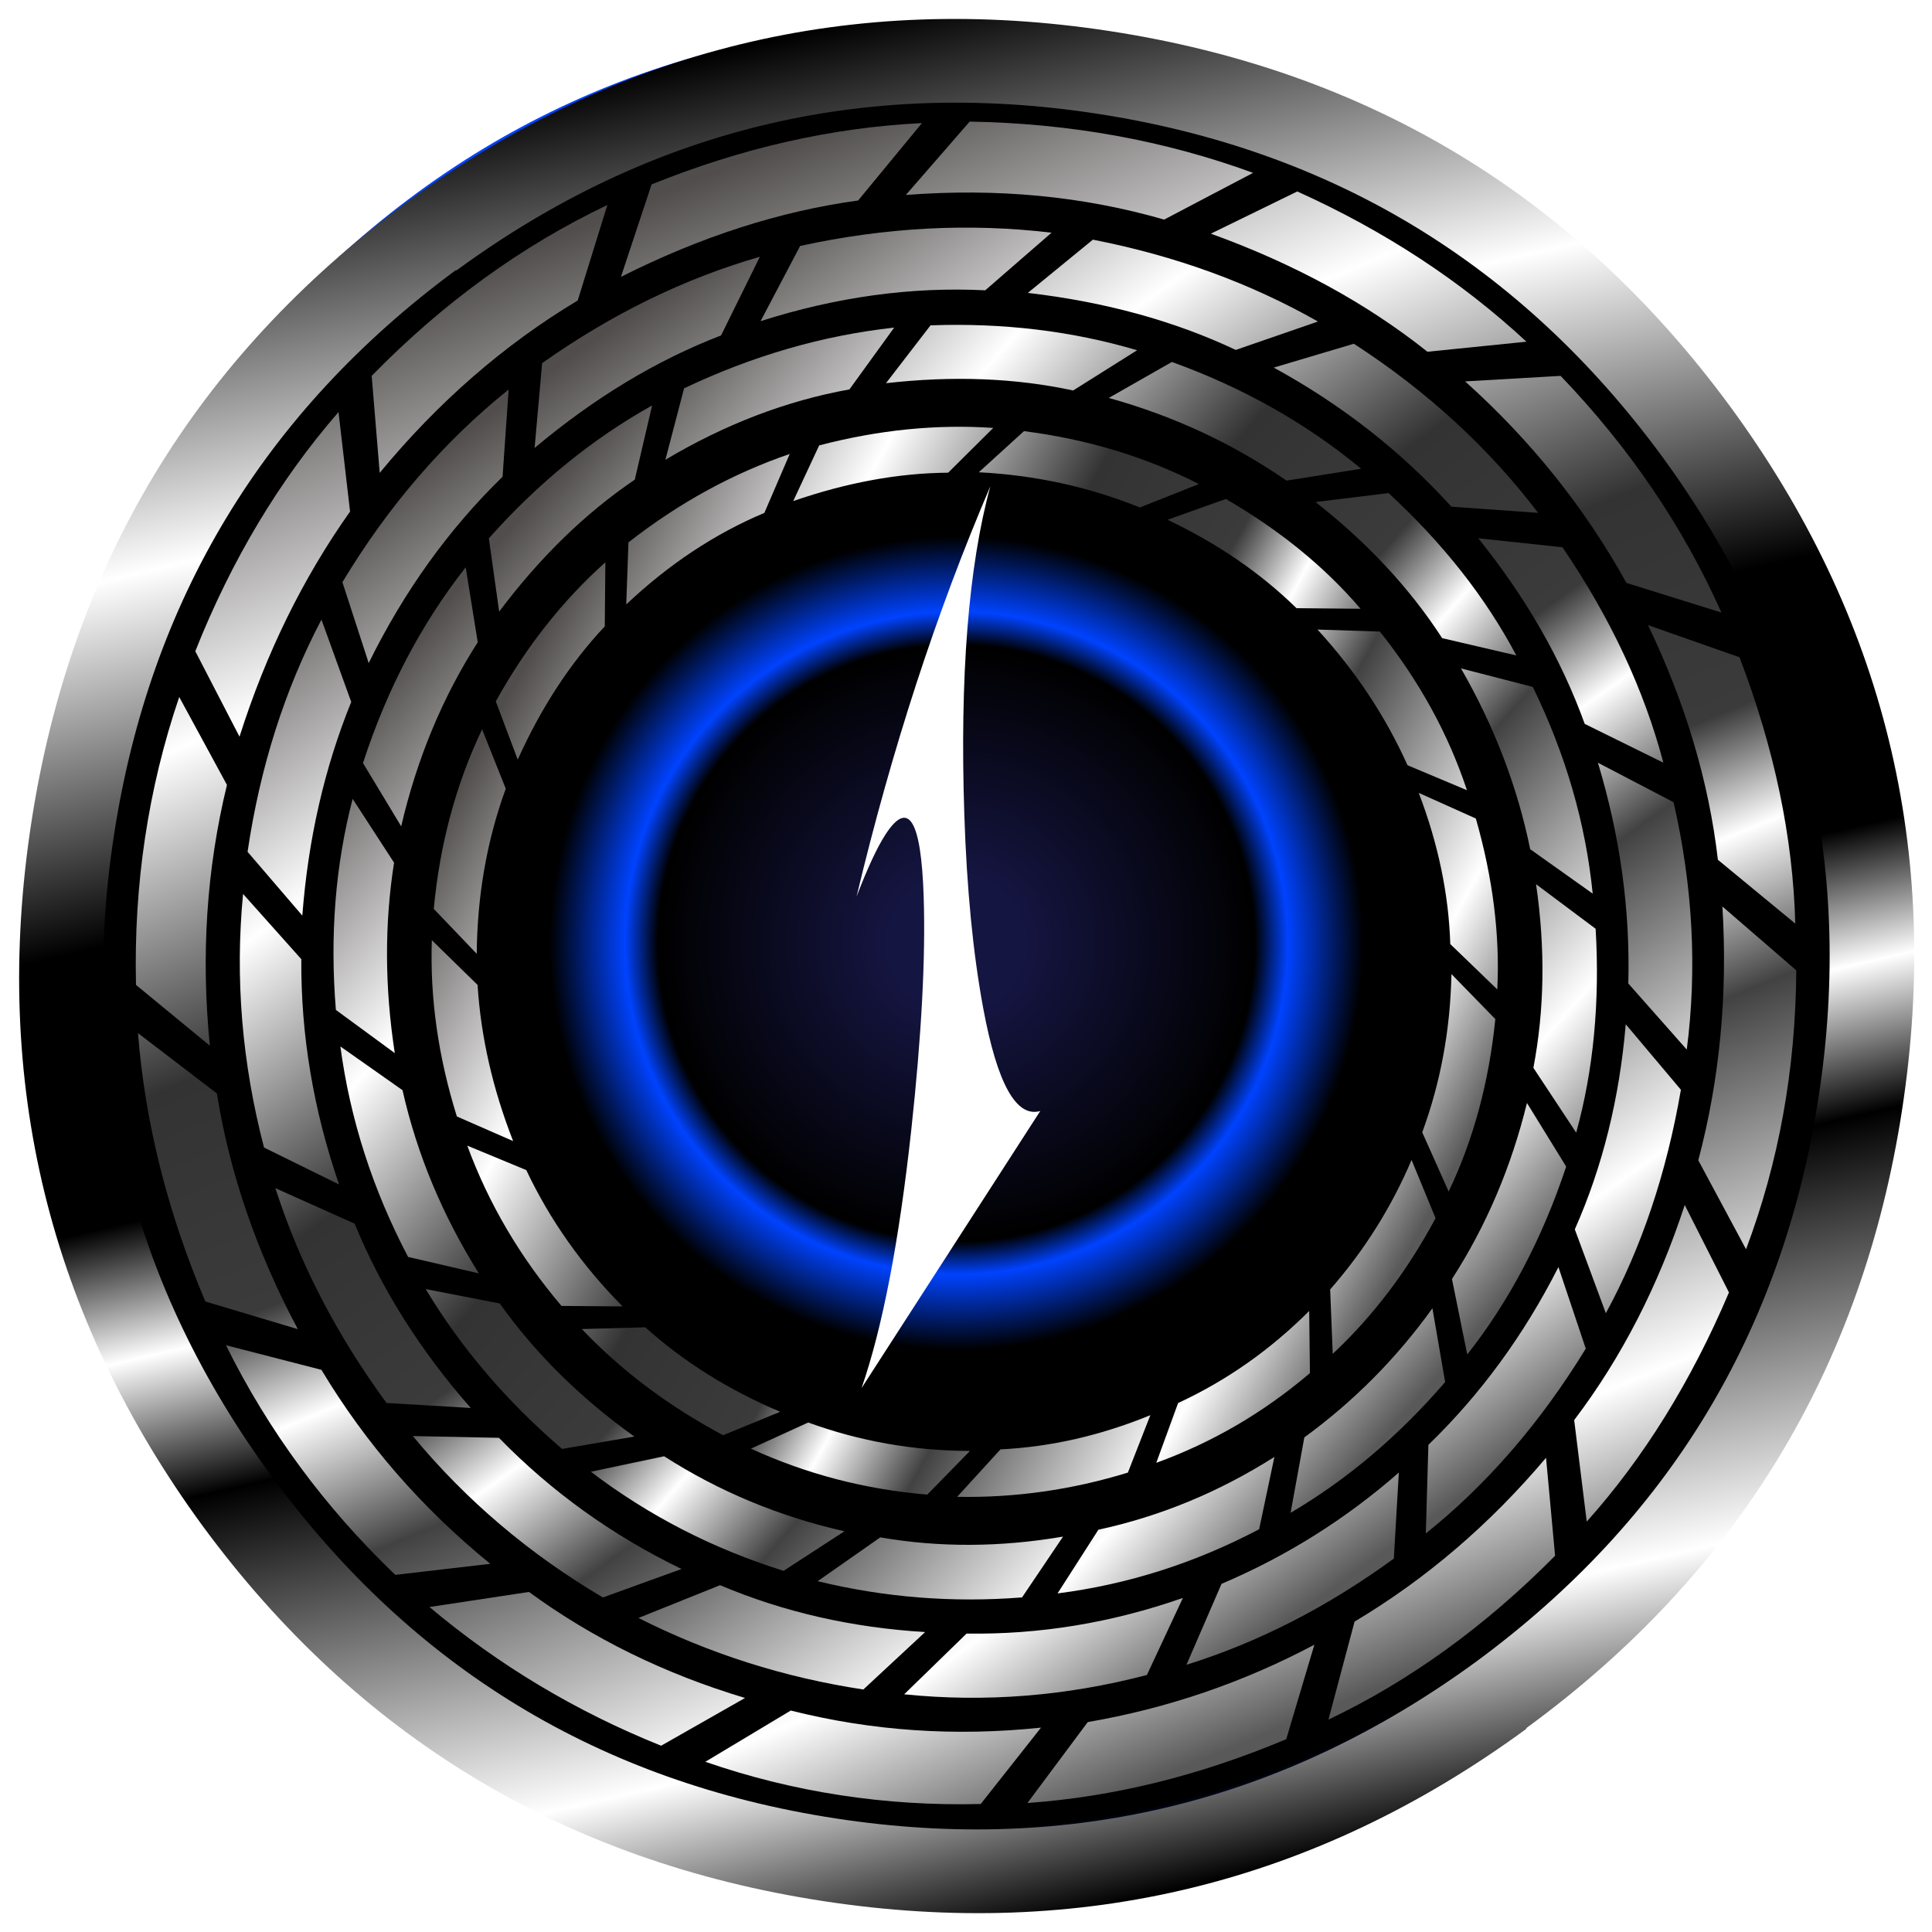 <?xml version="1.0" encoding="utf-8"?>
<svg version="1.1" id="Layer_1"
xmlns="http://www.w3.org/2000/svg"
xmlns:xlink="http://www.w3.org/1999/xlink"
width="510px" height="510px"
xml:space="preserve">
<g id="PathID_1" transform="matrix(4.768, -0.182, 0.182, 4.768, 252.45, 248.95)" opacity="1">
<radialGradient
id="RadialGradID_1" gradientUnits="userSpaceOnUse" gradientTransform="matrix(0.062, 0, 0, 0.062, 0, 0)" spreadMethod ="pad" cx="0" cy="0" r="819.2" fx="0" fy="0" >
<stop  offset="0.071"  style="stop-color:#151542;stop-opacity:1" />
<stop  offset="0.325"  style="stop-color:#000000;stop-opacity:1" />
<stop  offset="0.361"  style="stop-color:#0043FF;stop-opacity:1" />
<stop  offset="0.443"  style="stop-color:#000000;stop-opacity:1" />
<stop  offset="0.725"  style="stop-color:#000000;stop-opacity:1" />
<stop  offset="0.965"  style="stop-color:#000000;stop-opacity:1" />
<stop  offset="1"  style="stop-color:#0043FF;stop-opacity:1" />
</radialGradient>
<path style="fill:url(#RadialGradID_1) " d="M36 -36.1Q51 -21.1 51 0Q51 21.1 36 36Q21.1 51 0 51Q-21.1 51 -36.1 36Q-51 21.1 -51 0Q-51 -21.1 -36.1 -36.1Q-21.1 -51 0 -51Q21.1 -51 36 -36.1" />
</g>
<g id="PathID_2" transform="matrix(4.768, -0.182, 0.182, 4.768, 252.45, 248.95)" opacity="1">
</g>
<filter id="filter7" x="-0.51" y="-0.51" width="2.203" height="2.203" >
<feComponentTransfer in="SourceGraphic">
	<feFuncR type="linear" slope="0"/>
	<feFuncG type="linear" slope="0"/>
	<feFuncB type="linear" slope="0"/>
</feComponentTransfer>
<feGaussianBlur stdDeviation="0 0" />
<feOffset result="1" dx="-1.414" dy="-1.414"/>
<feComponentTransfer in="SourceGraphic">
	<feFuncR type="linear" slope="0"/>
	<feFuncG type="linear" slope="0"/>
	<feFuncB type="linear" slope="0"/>
</feComponentTransfer>
<feGaussianBlur stdDeviation="0 0" />
<feOffset result="2" dx="1.414" dy="1.414"/>
<feComposite  in="1" in2="2" operator="arithmetic" k2="1" k3="-1"/>
<feComponentTransfer result="3">
	<feFuncR type="linear" Ue="0" intercept="0.298"/>
	<feFuncG type="linear" Ue="0" intercept="0.298"/>
	<feFuncB type="linear" Ue="0" intercept="0.298"/>
	<feFuncA type="linear" xh="0" slope="1"/>
</feComponentTransfer>
<feComposite  in="2" in2="1" operator="arithmetic" k2="1" k3="-1"/>
<feComponentTransfer result="4">
	<feFuncR type="linear" Ue="0" intercept="0"/>
	<feFuncG type="linear" Ue="0" intercept="0"/>
	<feFuncB type="linear" Ue="0" intercept="0"/>
	<feFuncA type="linear" xh="0" slope="1"/>
</feComponentTransfer>
<feComposite result="5"  in="3" in2="4" operator="arithmetic" k2="1" k3="1"/>
<feComposite result="6"  in="SourceGraphic" in2="5" operator="over"/>
</filter>
<g style="filter:url(#filter7);">
<g id="PathID_3" transform="matrix(2.653, -0, 0, 2.653, 35.9, 32.1)" opacity="1">
<linearGradient
id="LinearGradID_2" gradientUnits="userSpaceOnUse" gradientTransform="matrix(0.038, 0.093, -0.093, 0.038, 82.6, 83.7)" spreadMethod ="pad" x1="-819.2" y1="0" x2="819.2" y2="0" >
<stop  offset="0" style="stop-color:#514D4D;stop-opacity:1" />
<stop  offset="0.2" style="stop-color:#FFFFFF;stop-opacity:1" />
<stop  offset="0.388" style="stop-color:#333333;stop-opacity:1" />
<stop  offset="0.533" style="stop-color:#3B3B3B;stop-opacity:1" />
<stop  offset="0.604" style="stop-color:#FFFFFF;stop-opacity:1" />
<stop  offset="0.694" style="stop-color:#424242;stop-opacity:1" />
<stop  offset="0.886" style="stop-color:#FFFFFF;stop-opacity:1" />
<stop  offset="1" style="stop-color:#595959;stop-opacity:1" />
</linearGradient>
<path style="fill:url(#LinearGradID_2) " d="M128.5 22.9Q119.4 15.65 106.95 11.15L115.55 6.95Q128.6 12.85 138.35 21.9L128.5 22.9M148.3 45.9Q142.1 34.7 132.25 25.85L141.75 25.3Q152.05 36.05 157.75 48.85L148.3 45.9M102.3 9.75Q90.2 6.25 76.6 7.3L82.95 0Q97.9 0.25 111.15 5.1L102.3 9.75M150.45 50.1L159.55 53.3Q164.75 66.9 165.1 79.8L157.4 73.45Q156.05 61.8 150.45 50.1M43.95 17.8Q32.95 24.4 24.25 34.95L23.45 25.3Q34.1 14.4 46.9 8.3L43.95 17.8M78.2 0.15L71.85 7.85Q60.15 9.45 48.25 15.45L51.3 6.25Q64.8 0.8 78.2 0.15M21.3 38.8Q14.25 48.75 10.3 61.2L5.9 52.7Q11.3 39.1 20.15 28.9L21.3 38.8M7.35 91.95L0 85.9Q-0.35 70.95 4.3 57.25L9.05 66Q6 78.55 7.35 91.95M8.05 96.7Q9.95 108.6 16.1 120.15L6.9 117.4Q1.25 104.05 0.2 90.7L8.05 96.7M39.1 146.3Q48.6 153.25 60.6 156.85L52.25 161.6Q39.55 156.5 29.2 147.8L39.1 146.3M35.25 143.5L25.8 144.6Q15.3 134.55 8.95 121.75L18.45 124.2Q25.05 135.2 35.25 143.5M65.15 158.1Q77.25 161.15 90.05 159.8L84.05 167.4Q69.8 167.75 56.65 163.2L65.15 158.1M141.2 142.7Q130.75 153.25 118.65 159L121.25 149.25Q131.9 142.9 140.3 132.95L141.2 142.7M155.45 103.35Q158.65 91.25 157.85 78.1L165.2 84.45Q165.1 99.2 160.2 112.2L155.45 103.35M143.1 129.2Q150.15 119.9 154.1 107.8L158.5 116.5Q152.85 129.8 144.35 139.3L143.1 129.2M114.45 160.95Q101.5 166.4 88.7 167.3L94.7 159.25Q106.6 157.2 117.25 151.55L114.45 160.95" />
</g>
<g id="PathID_4" transform="matrix(2.653, -0, 0, 2.653, 35.9, 32.1)" opacity="1">
</g>
</g>
<filter id="filter14" x="-0.51" y="-0.51" width="2.203" height="2.203" >
<feComponentTransfer in="SourceGraphic">
	<feFuncR type="linear" slope="0"/>
	<feFuncG type="linear" slope="0"/>
	<feFuncB type="linear" slope="0"/>
</feComponentTransfer>
<feGaussianBlur stdDeviation="0 0" />
<feOffset result="8" dx="-1.414" dy="-1.414"/>
<feComponentTransfer in="SourceGraphic">
	<feFuncR type="linear" slope="0"/>
	<feFuncG type="linear" slope="0"/>
	<feFuncB type="linear" slope="0"/>
</feComponentTransfer>
<feGaussianBlur stdDeviation="0 0" />
<feOffset result="9" dx="1.414" dy="1.414"/>
<feComposite  in="8" in2="9" operator="arithmetic" k2="1" k3="-1"/>
<feComponentTransfer result="10">
	<feFuncR type="linear" Ue="0" intercept="0.298"/>
	<feFuncG type="linear" Ue="0" intercept="0.298"/>
	<feFuncB type="linear" Ue="0" intercept="0.298"/>
	<feFuncA type="linear" xh="0" slope="1"/>
</feComponentTransfer>
<feComposite  in="9" in2="8" operator="arithmetic" k2="1" k3="-1"/>
<feComponentTransfer result="11">
	<feFuncR type="linear" Ue="0" intercept="0"/>
	<feFuncG type="linear" Ue="0" intercept="0"/>
	<feFuncB type="linear" Ue="0" intercept="0"/>
	<feFuncA type="linear" xh="0" slope="1"/>
</feComponentTransfer>
<feComposite result="12"  in="10" in2="11" operator="arithmetic" k2="1" k3="1"/>
<feComposite result="13"  in="SourceGraphic" in2="12" operator="over"/>
</filter>
<g style="filter:url(#filter14);">
<g id="PathID_5" transform="matrix(4.451, 0.683, -0.683, 4.451, 255.3, 255.05)" opacity="1">
<linearGradient
id="LinearGradID_3" gradientUnits="userSpaceOnUse" gradientTransform="matrix(0.025, 0.063, -0.063, 0.025, 0, 0)" spreadMethod ="pad" x1="-819.2" y1="0" x2="819.2" y2="0" >
<stop  offset="0" style="stop-color:#000000;stop-opacity:1" />
<stop  offset="0.2" style="stop-color:#FFFFFF;stop-opacity:1" />
<stop  offset="0.388" style="stop-color:#000000;stop-opacity:1" />
<stop  offset="0.533" style="stop-color:#000000;stop-opacity:1" />
<stop  offset="0.604" style="stop-color:#FFFFFF;stop-opacity:1" />
<stop  offset="0.682" style="stop-color:#000000;stop-opacity:1" />
<stop  offset="0.886" style="stop-color:#FFFFFF;stop-opacity:1" />
<stop  offset="1" style="stop-color:#000000;stop-opacity:1" />
</linearGradient>
<path style="fill:url(#LinearGradID_3) " d="M-35.85 -35.75Q-50.6 -20.9 -50.6 0Q-50.6 20.9 -35.75 35.75Q-20.95 50.55 -0.05 50.55Q20.85 50.55 35.7 35.75Q50.5 20.9 50.5 0Q50.5 -20.9 35.7 -35.75Q20.85 -50.55 -0.05 -50.55Q-20.95 -50.55 -35.75 -35.8L-35.85 -35.75M-0.05 -55.45Q22.95 -55.45 39.2 -39.25Q55.45 -23 55.45 0Q55.45 22.95 39.2 39.15L39.15 39.25Q22.9 55.45 -0.05 55.45Q-23.05 55.45 -39.3 39.25Q-55.5 23 -55.5 0Q-55.5 -22.95 -39.3 -39.25Q-23 -55.45 -0.05 -55.45" />
</g>
<g id="PathID_6" transform="matrix(4.451, 0.683, -0.683, 4.451, 255.3, 255.05)" opacity="1">
</g>
</g>
<filter id="filter21" x="-0.51" y="-0.51" width="2.204" height="2.204" >
<feComponentTransfer in="SourceGraphic">
	<feFuncR type="linear" slope="0"/>
	<feFuncG type="linear" slope="0"/>
	<feFuncB type="linear" slope="0"/>
</feComponentTransfer>
<feGaussianBlur stdDeviation="0 0" />
<feOffset result="15" dx="-1.414" dy="-1.414"/>
<feComponentTransfer in="SourceGraphic">
	<feFuncR type="linear" slope="0"/>
	<feFuncG type="linear" slope="0"/>
	<feFuncB type="linear" slope="0"/>
</feComponentTransfer>
<feGaussianBlur stdDeviation="0 0" />
<feOffset result="16" dx="1.414" dy="1.414"/>
<feComposite  in="15" in2="16" operator="arithmetic" k2="1" k3="-1"/>
<feComponentTransfer result="17">
	<feFuncR type="linear" Ue="0" intercept="0.298"/>
	<feFuncG type="linear" Ue="0" intercept="0.298"/>
	<feFuncB type="linear" Ue="0" intercept="0.298"/>
	<feFuncA type="linear" xh="0" slope="1"/>
</feComponentTransfer>
<feComposite  in="16" in2="15" operator="arithmetic" k2="1" k3="-1"/>
<feComponentTransfer result="18">
	<feFuncR type="linear" Ue="0" intercept="0"/>
	<feFuncG type="linear" Ue="0" intercept="0"/>
	<feFuncB type="linear" Ue="0" intercept="0"/>
	<feFuncA type="linear" xh="0" slope="1"/>
</feComponentTransfer>
<feComposite result="19"  in="17" in2="18" operator="arithmetic" k2="1" k3="1"/>
<feComposite result="20"  in="SourceGraphic" in2="19" operator="over"/>
</filter>
<g style="filter:url(#filter21);">
<g id="PathID_7" transform="matrix(2.257, -0.532, 0.532, 2.257, 24, 109.05)" opacity="1">
<linearGradient
id="LinearGradID_4" gradientUnits="userSpaceOnUse" gradientTransform="matrix(0.038, 0.093, -0.093, 0.038, 82.6, 83.7)" spreadMethod ="pad" x1="-819.2" y1="0" x2="819.2" y2="0" >
<stop  offset="0" style="stop-color:#514D4D;stop-opacity:1" />
<stop  offset="0.2" style="stop-color:#FFFFFF;stop-opacity:1" />
<stop  offset="0.388" style="stop-color:#333333;stop-opacity:1" />
<stop  offset="0.533" style="stop-color:#3B3B3B;stop-opacity:1" />
<stop  offset="0.604" style="stop-color:#FFFFFF;stop-opacity:1" />
<stop  offset="0.694" style="stop-color:#424242;stop-opacity:1" />
<stop  offset="0.886" style="stop-color:#FFFFFF;stop-opacity:1" />
<stop  offset="1" style="stop-color:#595959;stop-opacity:1" />
</linearGradient>
<path style="fill:url(#LinearGradID_4) " d="M128.5 22.9Q119.4 15.65 106.95 11.15L115.55 6.95Q128.6 12.85 138.35 21.9L128.5 22.9M148.3 45.9Q142.1 34.7 132.25 25.85L141.75 25.3Q152.05 36.05 157.75 48.85L148.3 45.9M102.3 9.75Q90.2 6.25 76.6 7.3L82.95 0Q97.9 0.25 111.15 5.1L102.3 9.75M150.45 50.1L159.55 53.3Q164.75 66.9 165.1 79.8L157.4 73.45Q156.05 61.8 150.45 50.1M43.95 17.8Q32.95 24.4 24.25 34.95L23.45 25.3Q34.1 14.4 46.9 8.3L43.95 17.8M78.2 0.15L71.85 7.85Q60.15 9.45 48.25 15.45L51.3 6.25Q64.8 0.8 78.2 0.15M21.3 38.8Q14.25 48.75 10.3 61.2L5.9 52.7Q11.3 39.1 20.15 28.9L21.3 38.8M7.35 91.95L0 85.9Q-0.35 70.95 4.3 57.25L9.05 66Q6 78.55 7.35 91.95M8.05 96.7Q9.95 108.6 16.1 120.15L6.9 117.4Q1.25 104.05 0.2 90.7L8.05 96.7M39.1 146.3Q48.6 153.25 60.6 156.85L52.25 161.6Q39.55 156.5 29.2 147.8L39.1 146.3M35.25 143.5L25.8 144.6Q15.3 134.55 8.95 121.75L18.45 124.2Q25.05 135.2 35.25 143.5M65.15 158.1Q77.25 161.15 90.05 159.8L84.05 167.4Q69.8 167.75 56.65 163.2L65.15 158.1M141.2 142.7Q130.75 153.25 118.65 159L121.25 149.25Q131.9 142.9 140.3 132.95L141.2 142.7M155.45 103.35Q158.65 91.25 157.85 78.1L165.2 84.45Q165.1 99.2 160.2 112.2L155.45 103.35M143.1 129.2Q150.15 119.9 154.1 107.8L158.5 116.5Q152.85 129.8 144.35 139.3L143.1 129.2M114.45 160.95Q101.5 166.4 88.7 167.3L94.7 159.25Q106.6 157.2 117.25 151.55L114.45 160.95" />
</g>
<g id="PathID_8" transform="matrix(2.257, -0.532, 0.532, 2.257, 24, 109.05)" opacity="1">
</g>
</g>
<filter id="filter28" x="-0.51" y="-0.51" width="2.204" height="2.204" >
<feComponentTransfer in="SourceGraphic">
	<feFuncR type="linear" slope="0"/>
	<feFuncG type="linear" slope="0"/>
	<feFuncB type="linear" slope="0"/>
</feComponentTransfer>
<feGaussianBlur stdDeviation="0 0" />
<feOffset result="22" dx="-1.414" dy="-1.414"/>
<feComponentTransfer in="SourceGraphic">
	<feFuncR type="linear" slope="0"/>
	<feFuncG type="linear" slope="0"/>
	<feFuncB type="linear" slope="0"/>
</feComponentTransfer>
<feGaussianBlur stdDeviation="0 0" />
<feOffset result="23" dx="1.414" dy="1.414"/>
<feComposite  in="22" in2="23" operator="arithmetic" k2="1" k3="-1"/>
<feComponentTransfer result="24">
	<feFuncR type="linear" Ue="0" intercept="0.298"/>
	<feFuncG type="linear" Ue="0" intercept="0.298"/>
	<feFuncB type="linear" Ue="0" intercept="0.298"/>
	<feFuncA type="linear" xh="0" slope="1"/>
</feComponentTransfer>
<feComposite  in="23" in2="22" operator="arithmetic" k2="1" k3="-1"/>
<feComponentTransfer result="25">
	<feFuncR type="linear" Ue="0" intercept="0"/>
	<feFuncG type="linear" Ue="0" intercept="0"/>
	<feFuncB type="linear" Ue="0" intercept="0"/>
	<feFuncA type="linear" xh="0" slope="1"/>
</feComponentTransfer>
<feComposite result="26"  in="24" in2="25" operator="arithmetic" k2="1" k3="1"/>
<feComposite result="27"  in="SourceGraphic" in2="26" operator="over"/>
</filter>
<g style="filter:url(#filter28);">
<g id="PathID_9" transform="matrix(1.805, -0.895, 0.895, 1.805, 30.85, 176.75)" opacity="1">
<linearGradient
id="LinearGradID_5" gradientUnits="userSpaceOnUse" gradientTransform="matrix(0.038, 0.093, -0.093, 0.038, 82.6, 83.7)" spreadMethod ="pad" x1="-819.2" y1="0" x2="819.2" y2="0" >
<stop  offset="0" style="stop-color:#514D4D;stop-opacity:1" />
<stop  offset="0.2" style="stop-color:#FFFFFF;stop-opacity:1" />
<stop  offset="0.388" style="stop-color:#333333;stop-opacity:1" />
<stop  offset="0.533" style="stop-color:#3B3B3B;stop-opacity:1" />
<stop  offset="0.604" style="stop-color:#FFFFFF;stop-opacity:1" />
<stop  offset="0.694" style="stop-color:#424242;stop-opacity:1" />
<stop  offset="0.886" style="stop-color:#FFFFFF;stop-opacity:1" />
<stop  offset="1" style="stop-color:#595959;stop-opacity:1" />
</linearGradient>
<path style="fill:url(#LinearGradID_5) " d="M128.5 22.9Q119.4 15.65 106.95 11.15L115.55 6.95Q128.6 12.85 138.35 21.9L128.5 22.9M148.3 45.9Q142.1 34.7 132.25 25.85L141.75 25.3Q152.05 36.05 157.75 48.85L148.3 45.9M102.3 9.75Q90.2 6.25 76.6 7.3L82.95 0Q97.9 0.25 111.15 5.1L102.3 9.75M150.45 50.1L159.55 53.3Q164.75 66.9 165.1 79.8L157.4 73.45Q156.05 61.8 150.45 50.1M43.95 17.8Q32.95 24.4 24.25 34.95L23.45 25.3Q34.1 14.4 46.9 8.3L43.95 17.8M78.2 0.15L71.85 7.85Q60.15 9.45 48.25 15.45L51.3 6.25Q64.8 0.8 78.2 0.15M21.3 38.8Q14.25 48.75 10.3 61.2L5.9 52.7Q11.3 39.1 20.15 28.9L21.3 38.8M7.35 91.95L0 85.9Q-0.35 70.95 4.3 57.25L9.05 66Q6 78.55 7.35 91.95M8.05 96.7Q9.95 108.6 16.1 120.15L6.9 117.4Q1.25 104.05 0.2 90.7L8.05 96.7M39.1 146.3Q48.6 153.25 60.6 156.85L52.25 161.6Q39.55 156.5 29.2 147.8L39.1 146.3M35.25 143.5L25.8 144.6Q15.3 134.55 8.95 121.75L18.45 124.2Q25.05 135.2 35.25 143.5M65.15 158.1Q77.25 161.15 90.05 159.8L84.05 167.4Q69.8 167.75 56.65 163.2L65.15 158.1M141.2 142.7Q130.75 153.25 118.65 159L121.25 149.25Q131.9 142.9 140.3 132.95L141.2 142.7M155.45 103.35Q158.65 91.25 157.85 78.1L165.2 84.45Q165.1 99.2 160.2 112.2L155.45 103.35M143.1 129.2Q150.15 119.9 154.1 107.8L158.5 116.5Q152.85 129.8 144.35 139.3L143.1 129.2M114.45 160.95Q101.5 166.4 88.7 167.3L94.7 159.25Q106.6 157.2 117.25 151.55L114.45 160.95" />
</g>
<g id="PathID_10" transform="matrix(1.805, -0.895, 0.895, 1.805, 30.85, 176.75)" opacity="1">
</g>
</g>
<filter id="filter35" x="-0.51" y="-0.51" width="2.205" height="2.205" >
<feComponentTransfer in="SourceGraphic">
	<feFuncR type="linear" slope="0"/>
	<feFuncG type="linear" slope="0"/>
	<feFuncB type="linear" slope="0"/>
</feComponentTransfer>
<feGaussianBlur stdDeviation="0 0" />
<feOffset result="29" dx="-1.414" dy="-1.414"/>
<feComponentTransfer in="SourceGraphic">
	<feFuncR type="linear" slope="0"/>
	<feFuncG type="linear" slope="0"/>
	<feFuncB type="linear" slope="0"/>
</feComponentTransfer>
<feGaussianBlur stdDeviation="0 0" />
<feOffset result="30" dx="1.414" dy="1.414"/>
<feComposite  in="29" in2="30" operator="arithmetic" k2="1" k3="-1"/>
<feComponentTransfer result="31">
	<feFuncR type="linear" Ue="0" intercept="0.298"/>
	<feFuncG type="linear" Ue="0" intercept="0.298"/>
	<feFuncB type="linear" Ue="0" intercept="0.298"/>
	<feFuncA type="linear" xh="0" slope="1"/>
</feComponentTransfer>
<feComposite  in="30" in2="29" operator="arithmetic" k2="1" k3="-1"/>
<feComponentTransfer result="32">
	<feFuncR type="linear" Ue="0" intercept="0"/>
	<feFuncG type="linear" Ue="0" intercept="0"/>
	<feFuncB type="linear" Ue="0" intercept="0"/>
	<feFuncA type="linear" xh="0" slope="1"/>
</feComponentTransfer>
<feComposite result="33"  in="31" in2="32" operator="arithmetic" k2="1" k3="1"/>
<feComposite result="34"  in="SourceGraphic" in2="33" operator="over"/>
</filter>
<g style="filter:url(#filter35);">
<g id="PathID_11" transform="matrix(1.317, -1.066, 1.066, 1.317, 56.65, 231.6)" opacity="1">
<linearGradient
id="LinearGradID_6" gradientUnits="userSpaceOnUse" gradientTransform="matrix(0.038, 0.093, -0.093, 0.038, 82.6, 83.7)" spreadMethod ="pad" x1="-819.2" y1="0" x2="819.2" y2="0" >
<stop  offset="0" style="stop-color:#514D4D;stop-opacity:1" />
<stop  offset="0.2" style="stop-color:#FFFFFF;stop-opacity:1" />
<stop  offset="0.388" style="stop-color:#333333;stop-opacity:1" />
<stop  offset="0.533" style="stop-color:#3B3B3B;stop-opacity:1" />
<stop  offset="0.604" style="stop-color:#FFFFFF;stop-opacity:1" />
<stop  offset="0.694" style="stop-color:#424242;stop-opacity:1" />
<stop  offset="0.886" style="stop-color:#FFFFFF;stop-opacity:1" />
<stop  offset="1" style="stop-color:#595959;stop-opacity:1" />
</linearGradient>
<path style="fill:url(#LinearGradID_6) " d="M128.5 22.9Q119.4 15.65 106.95 11.15L115.55 6.95Q128.6 12.85 138.35 21.9L128.5 22.9M148.3 45.9Q142.1 34.7 132.25 25.85L141.75 25.3Q152.05 36.05 157.75 48.85L148.3 45.9M102.3 9.75Q90.2 6.25 76.6 7.3L82.95 0Q97.9 0.25 111.15 5.1L102.3 9.75M150.45 50.1L159.55 53.3Q164.75 66.9 165.1 79.8L157.4 73.45Q156.05 61.8 150.45 50.1M43.95 17.8Q32.95 24.4 24.25 34.95L23.45 25.3Q34.1 14.4 46.9 8.3L43.95 17.8M78.2 0.15L71.85 7.85Q60.15 9.45 48.25 15.45L51.3 6.25Q64.8 0.8 78.2 0.15M21.3 38.8Q14.25 48.75 10.3 61.2L5.9 52.7Q11.3 39.1 20.15 28.9L21.3 38.8M7.35 91.95L0 85.9Q-0.35 70.95 4.3 57.25L9.05 66Q6 78.55 7.35 91.95M8.05 96.7Q9.95 108.6 16.1 120.15L6.9 117.4Q1.25 104.05 0.2 90.7L8.05 96.7M39.1 146.3Q48.6 153.25 60.6 156.85L52.25 161.6Q39.55 156.5 29.2 147.8L39.1 146.3M35.25 143.5L25.8 144.6Q15.3 134.55 8.95 121.75L18.45 124.2Q25.05 135.2 35.25 143.5M65.15 158.1Q77.25 161.15 90.05 159.8L84.05 167.4Q69.8 167.75 56.65 163.2L65.15 158.1M141.2 142.7Q130.75 153.25 118.65 159L121.25 149.25Q131.9 142.9 140.3 132.95L141.2 142.7M155.45 103.35Q158.65 91.25 157.85 78.1L165.2 84.45Q165.1 99.2 160.2 112.2L155.45 103.35M143.1 129.2Q150.15 119.9 154.1 107.8L158.5 116.5Q152.85 129.8 144.35 139.3L143.1 129.2M114.45 160.95Q101.5 166.4 88.7 167.3L94.7 159.25Q106.6 157.2 117.25 151.55L114.45 160.95" />
</g>
<g id="PathID_12" transform="matrix(1.317, -1.066, 1.066, 1.317, 56.65, 231.6)" opacity="1">
</g>
</g>
<g id="PathID_13" transform="matrix(2.341, -3.63, 0.142, 4.317, 226.85, 367.55)" opacity="1">
<path style="fill:#FFFFFF;fill-opacity:1" d="M20.4 -0.05L0.25 -0.05Q3.95 -2.5 6.5 -10.6Q8.65 -17.45 8.65 -23.05Q8.65 -30.1 4.75 -30.1Q3.35 -30.1 1.45 -29.1Q7.9 -37.2 17.25 -40.9Q13.3 -36.85 13.3 -24.15Q13.3 -17.3 14.65 -11.15Q16.5 -2.7 20.4 -0.05" />
</g>
<g id="PathID_14" transform="matrix(2.341, -3.63, 0.142, 4.317, 226.85, 367.55)" opacity="1">
</g>
</svg>

